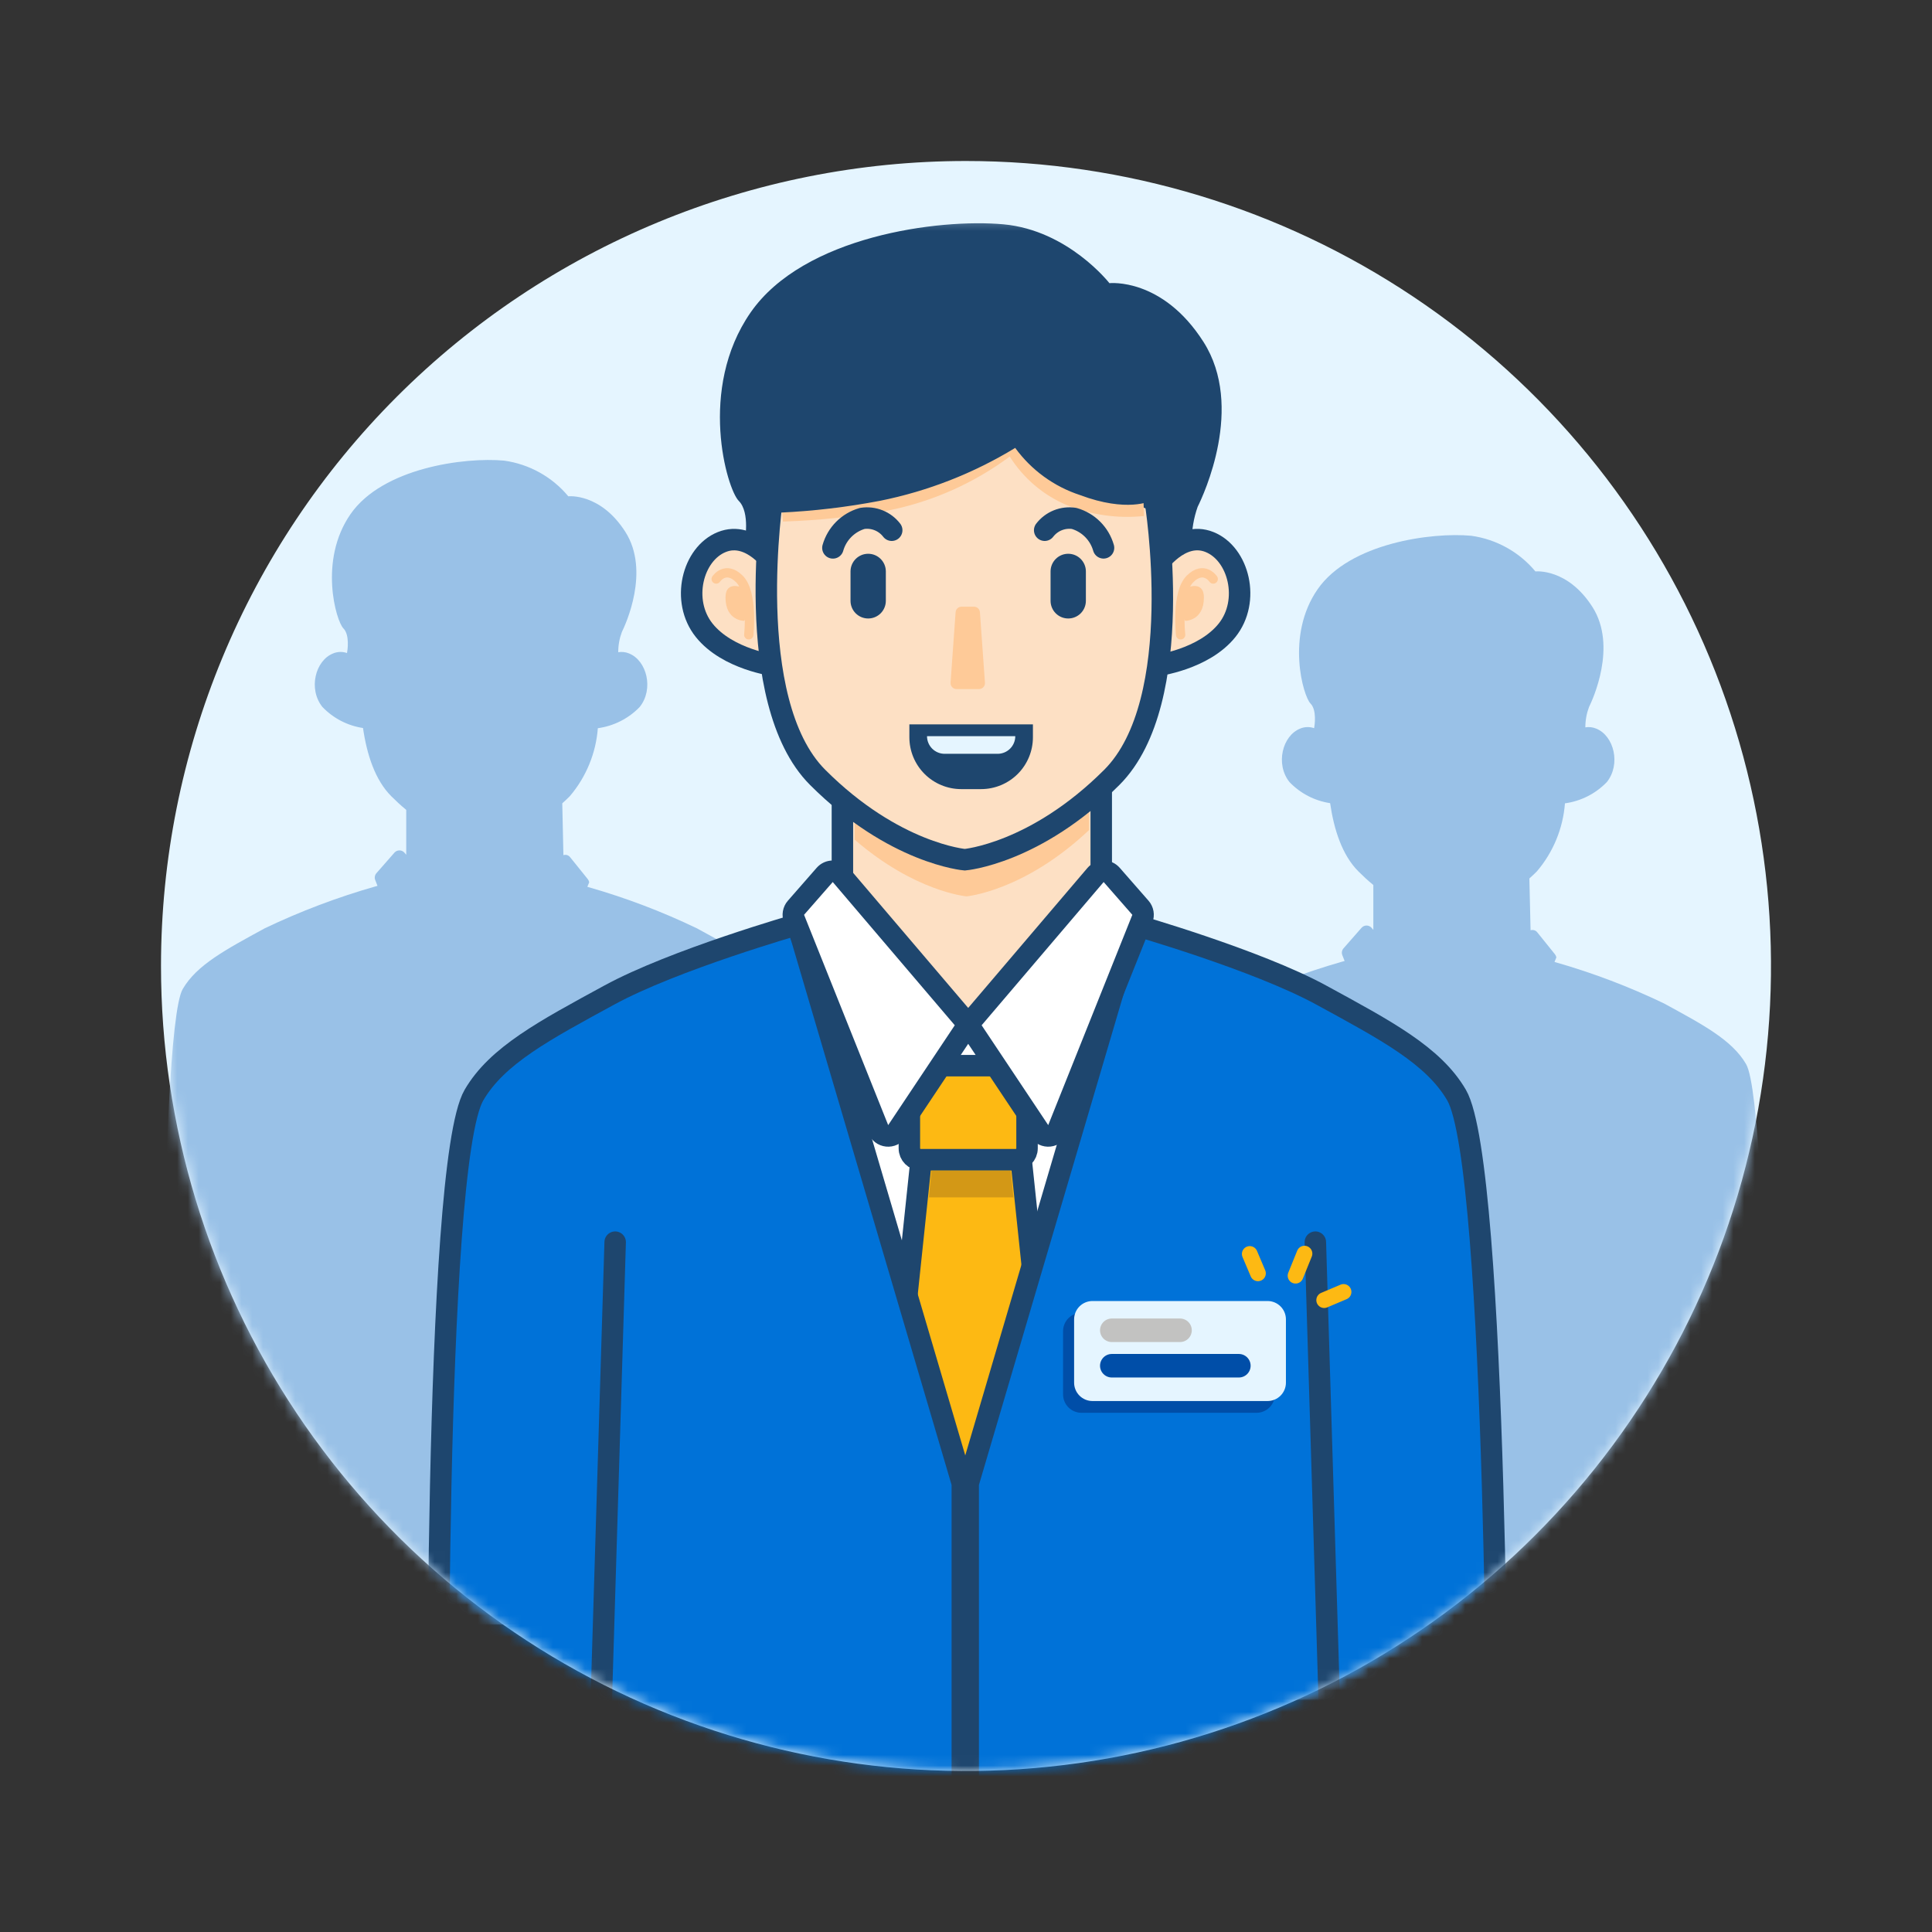 <svg width="180" height="180" viewBox="0 0 180 180" fill="none" xmlns="http://www.w3.org/2000/svg">
<rect x="0" y="0" width="180" height="180" fill="#333333" stroke="none"/>
<g clip-path="url(#clip0_2056_188)">
<mask id="mask0_2056_188" style="mask-type:luminance" maskUnits="userSpaceOnUse" x="0" y="0" width="180" height="180">
<path d="M180 0H0V180H180V0Z" fill="white"/>
</mask>
<g mask="url(#mask0_2056_188)">
<path d="M90 15C104.834 15 119.334 19.399 131.668 27.64C144.001 35.881 153.614 47.594 159.291 61.299C164.968 75.003 166.453 90.083 163.559 104.632C160.665 119.18 153.522 132.544 143.033 143.033C132.544 153.522 119.18 160.665 104.632 163.559C90.083 166.453 75.003 164.968 61.299 159.291C47.594 153.614 35.881 144.001 27.64 131.668C19.399 119.334 15 104.834 15 90C15 70.109 22.902 51.032 36.967 36.967C51.032 22.902 70.109 15 90 15Z" fill="#E5F5FF"/>
</g>
<mask id="mask1_2056_188" style="mask-type:luminance" maskUnits="userSpaceOnUse" x="15" y="15" width="150" height="150">
<path d="M15 90C15 104.834 19.399 119.334 27.64 131.668C35.881 144.001 47.594 153.614 61.299 159.291C75.003 164.968 90.083 166.453 104.632 163.559C119.18 160.665 132.544 153.522 143.033 143.033C153.522 132.544 160.665 119.18 163.559 104.632C166.453 90.083 164.968 75.003 159.291 61.299C153.614 47.594 144.001 35.881 131.668 27.64C119.334 19.399 104.834 15 90 15C80.151 15 70.398 16.94 61.299 20.709C52.199 24.478 43.931 30.003 36.967 36.967C22.902 51.032 15 70.109 15 90Z" fill="white"/>
</mask>
<g mask="url(#mask1_2056_188)">
<path d="M52.492 79.673C52.603 79.636 52.723 79.634 52.835 79.668C52.947 79.702 53.046 79.771 53.117 79.864L54.765 81.911C54.831 81.995 54.875 82.094 54.896 82.198L54.722 82.623C54.757 82.632 54.799 82.649 54.844 82.658C58.304 83.647 61.674 84.927 64.918 86.485C68.579 88.485 71.26 89.895 72.572 92.142C74.896 96.134 74.896 151.232 74.896 151.232L65.586 151.332V151.35H24.013V151.332L15.013 151.232C15.013 151.232 14.7 96.132 17.027 92.142C18.337 89.895 21.018 88.48 24.671 86.485C27.992 84.899 31.44 83.595 34.979 82.585C35.044 82.572 35.108 82.554 35.171 82.533L35.015 82.133L34.963 82.003C34.918 81.897 34.904 81.781 34.922 81.668C34.94 81.555 34.988 81.448 35.063 81.361L36.745 79.443C36.803 79.376 36.875 79.322 36.956 79.285C37.037 79.248 37.125 79.229 37.214 79.229C37.303 79.229 37.391 79.248 37.472 79.285C37.553 79.322 37.625 79.376 37.683 79.443L37.848 79.634V75.455C37.831 75.438 37.805 75.421 37.787 75.403C37.345 75.039 36.902 74.631 36.451 74.18C34.951 72.68 34.178 70.301 33.821 67.828C32.378 67.61 31.049 66.921 30.039 65.867C28.702 64.201 29.371 61.537 31.039 60.878C31.45 60.707 31.91 60.695 32.33 60.843C32.375 60.609 32.601 59.16 31.993 58.543C31.325 57.884 29.659 52.226 32.653 47.905C35.647 43.584 43.3 42.577 46.962 42.915C49.302 43.237 51.437 44.423 52.948 46.239C52.948 46.239 55.942 45.909 58.268 49.562C60.594 53.215 58.268 58.214 57.938 58.882C57.713 59.484 57.598 60.122 57.6 60.765C57.937 60.709 58.284 60.748 58.6 60.878C60.266 61.537 60.934 64.201 59.6 65.867C58.559 66.946 57.185 67.642 55.7 67.845C55.521 70.18 54.606 72.398 53.088 74.18C52.871 74.397 52.653 74.605 52.437 74.796C52.422 74.816 52.404 74.833 52.385 74.848" fill="#99C1E7"/>
<path d="M142.6 86.673C142.711 86.635 142.831 86.634 142.943 86.668C143.055 86.702 143.154 86.771 143.225 86.864L144.874 88.911C144.939 88.996 144.983 89.094 145.004 89.198L144.83 89.623C144.865 89.632 144.908 89.649 144.952 89.658C148.412 90.647 151.782 91.927 155.026 93.485C158.688 95.485 161.369 96.895 162.68 99.142C165 103.134 165 158.232 165 158.232L155.689 158.332V158.35H114.116V158.332L105.116 158.232C105.116 158.232 104.804 103.132 107.13 99.142C108.44 96.895 111.121 95.48 114.774 93.485C118.095 91.899 121.544 90.595 125.083 89.585C125.148 89.572 125.211 89.554 125.274 89.533L125.118 89.133L125.066 89.003C125.022 88.897 125.008 88.781 125.025 88.668C125.043 88.555 125.092 88.448 125.166 88.361L126.849 86.443C126.907 86.376 126.979 86.322 127.06 86.285C127.141 86.248 127.229 86.229 127.318 86.229C127.406 86.229 127.494 86.248 127.575 86.285C127.656 86.322 127.728 86.376 127.786 86.443L127.951 86.634V82.455C127.934 82.438 127.908 82.421 127.891 82.403C127.448 82.039 127.005 81.631 126.554 81.18C125.054 79.68 124.281 77.301 123.925 74.828C122.482 74.61 121.152 73.921 120.142 72.867C118.805 71.201 119.474 68.537 121.142 67.878C121.553 67.707 122.014 67.695 122.434 67.843C122.478 67.609 122.704 66.16 122.096 65.543C121.428 64.884 119.762 59.226 122.756 54.905C125.75 50.584 133.403 49.577 137.065 49.915C139.405 50.238 141.541 51.423 143.052 53.239C143.052 53.239 146.046 52.909 148.371 56.562C150.696 60.215 148.371 65.214 148.041 65.882C147.816 66.485 147.702 67.122 147.703 67.765C148.04 67.709 148.387 67.748 148.703 67.878C150.369 68.537 151.037 71.201 149.703 72.867C148.662 73.945 147.288 74.642 145.803 74.845C145.624 77.18 144.71 79.398 143.191 81.18C142.974 81.397 142.757 81.605 142.54 81.796C142.525 81.816 142.508 81.834 142.488 81.848" fill="#99C1E7"/>
</g>
<mask id="mask2_2056_188" style="mask-type:luminance" maskUnits="userSpaceOnUse" x="28" y="20" width="124" height="145">
<path d="M62.28 20.289C48.72 25.7 37.027 34.94 28.627 46.881V133.12C35.579 143.011 44.818 151.075 55.558 156.626C66.298 162.177 78.22 165.049 90.309 165C102.399 164.95 114.297 161.979 124.991 156.34C135.684 150.701 144.857 142.561 151.727 132.613V47.387C143.305 35.205 131.475 25.778 117.72 20.287L62.28 20.289Z" fill="white"/>
</mask>
<g mask="url(#mask2_2056_188)">
<path d="M102.6 73.52V95.447H78.485V73.52H102.6Z" fill="#FDE0C4"/>
<path d="M102.6 73.52V95.447H78.485V73.52H102.6Z" stroke="#1E466E" stroke-width="2" stroke-miterlimit="10"/>
<path d="M107.747 52.69C107.747 52.69 109.94 49.401 112.681 50.497C115.422 51.593 116.518 55.979 114.325 58.72C112.132 61.461 107.747 62.009 107.747 62.009V52.69Z" fill="#FDE0C4"/>
<path d="M107.747 52.69C107.747 52.69 109.94 49.401 112.681 50.497C115.422 51.593 116.518 55.979 114.325 58.72C112.132 61.461 107.747 62.009 107.747 62.009V52.69Z" stroke="#1E466E" stroke-width="2" stroke-miterlimit="10"/>
<path d="M101.463 74.319V77.337C95.404 83.051 90.049 83.511 90.049 83.511C90.049 83.511 85.265 83.102 79.628 78.231V74.319H101.463Z" fill="#FECA98"/>
<path d="M72.185 52.69C72.185 52.69 69.992 49.4 67.251 50.5C64.51 51.6 63.414 55.982 65.607 58.723C67.8 61.464 72.185 62.012 72.185 62.012V52.69Z" fill="#FDE0C4"/>
<path d="M72.185 52.69C72.185 52.69 69.992 49.4 67.251 50.5C64.51 51.6 63.414 55.982 65.607 58.723C67.8 61.464 72.185 62.012 72.185 62.012V52.69Z" stroke="#1E466E" stroke-width="2" stroke-miterlimit="10"/>
<path d="M103.586 72.424C96.46 79.55 89.886 80.098 89.886 80.098C89.886 80.098 83.3 79.55 76.177 72.424C69.054 65.298 72 46.111 72 46.111L90.638 39.533L107.632 46.66C107.632 46.66 110.712 65.298 103.586 72.424Z" fill="#FDE0C4"/>
<path d="M103.586 72.424C96.46 79.55 89.886 80.098 89.886 80.098C89.886 80.098 83.3 79.55 76.177 72.424C69.054 65.298 72 46.111 72 46.111L90.638 39.533L107.632 46.66C107.632 46.66 110.712 65.3 103.586 72.424Z" stroke="#1E466E" stroke-width="2" stroke-miterlimit="10"/>
<path d="M72.943 48.592C76.242 48.492 79.529 48.146 82.776 47.557C86.867 46.738 90.726 45.023 94.076 42.535C95.334 44.536 97.169 46.107 99.34 47.04C101.633 47.977 104.122 48.332 106.585 48.075L106.48 44.982C106.48 44.982 103.48 46.005 99.34 43.417C95.2 40.829 93.647 39.794 93.647 39.794C93.647 39.794 88.99 41.864 82.78 43.934C79.548 45.109 76.165 45.816 72.733 46.034L72.943 48.592Z" fill="#FECA98"/>
<path d="M94.59 41.726C90.708 44.095 86.441 45.764 81.982 46.66C78.906 47.248 75.791 47.616 72.663 47.76L72.116 51.049L69.374 50.5C69.374 50.5 69.923 47.759 68.826 46.663C67.729 45.567 64.989 36.247 69.926 29.121C74.863 21.995 87.465 20.347 93.494 20.9C99.523 21.453 103.361 26.382 103.361 26.382C103.361 26.382 108.295 25.834 112.132 31.864C115.969 37.894 112.132 46.116 111.585 47.213C111.211 48.269 111.025 49.382 111.035 50.502C111.035 50.502 110.488 50.502 109.392 51.602C108.891 52.036 108.338 52.406 107.746 52.702L107.199 46.672C107.199 46.672 105.006 47.772 100.62 46.123C98.199 45.331 96.09 43.797 94.59 41.738" fill="#1E466E"/>
<path d="M80.886 57.623C80.45 57.623 80.031 57.45 79.723 57.142C79.414 56.833 79.241 56.414 79.241 55.978V53.238C79.241 52.802 79.414 52.384 79.723 52.075C80.031 51.767 80.45 51.593 80.886 51.593C81.322 51.593 81.741 51.767 82.049 52.075C82.358 52.384 82.531 52.802 82.531 53.238V55.978C82.531 56.414 82.358 56.833 82.049 57.142C81.741 57.45 81.322 57.623 80.886 57.623Z" fill="#1E466E"/>
<path d="M99.524 57.623C99.088 57.623 98.669 57.45 98.361 57.142C98.052 56.833 97.879 56.414 97.879 55.978V53.238C97.879 52.802 98.052 52.384 98.361 52.075C98.669 51.767 99.088 51.593 99.524 51.593C99.96 51.593 100.379 51.767 100.687 52.075C100.996 52.384 101.169 52.802 101.169 53.238V55.978C101.169 56.414 100.996 56.833 100.687 57.142C100.379 57.45 99.96 57.623 99.524 57.623Z" fill="#1E466E"/>
<path d="M83.079 49.4C82.763 48.988 82.342 48.668 81.859 48.474C81.377 48.281 80.852 48.221 80.338 48.3C79.686 48.487 79.092 48.837 78.613 49.317C78.133 49.798 77.785 50.392 77.6 51.045" stroke="#1E466E" stroke-width="2" stroke-linecap="round" stroke-linejoin="round"/>
<path d="M97.331 49.4C97.647 48.988 98.068 48.668 98.55 48.474C99.033 48.281 99.558 48.221 100.072 48.3C100.724 48.486 101.319 48.835 101.798 49.315C102.278 49.795 102.627 50.389 102.813 51.041" stroke="#1E466E" stroke-width="2" stroke-linecap="round" stroke-linejoin="round"/>
<path d="M91.4 73.52H89.554C88.273 73.52 87.044 73.011 86.139 72.106C85.233 71.2 84.724 69.971 84.724 68.69V67.49H96.235V68.69C96.235 69.971 95.726 71.2 94.82 72.106C93.915 73.011 92.686 73.52 91.405 73.52" fill="#1E466E"/>
<path d="M92.946 70.231H88.012C87.796 70.231 87.582 70.189 87.383 70.106C87.183 70.023 87.002 69.902 86.849 69.75C86.697 69.597 86.576 69.415 86.493 69.216C86.41 69.016 86.368 68.802 86.368 68.586H94.591C94.591 69.023 94.418 69.441 94.109 69.75C93.801 70.058 93.382 70.231 92.946 70.231Z" fill="#E5F5FF"/>
<path d="M91.21 64.2H89.118C89.041 64.201 88.965 64.185 88.895 64.154C88.824 64.123 88.761 64.078 88.709 64.022C88.656 63.966 88.617 63.899 88.591 63.827C88.566 63.754 88.556 63.677 88.562 63.6L89.031 57.04C89.041 56.9 89.104 56.768 89.207 56.672C89.31 56.576 89.446 56.523 89.587 56.523H90.741C90.882 56.523 91.018 56.576 91.121 56.672C91.224 56.768 91.287 56.9 91.297 57.04L91.766 63.6C91.772 63.677 91.762 63.754 91.737 63.827C91.711 63.899 91.671 63.966 91.619 64.022C91.567 64.078 91.504 64.123 91.433 64.154C91.363 64.185 91.287 64.201 91.21 64.2Z" fill="#FECA98"/>
<path d="M103.361 94.9H76.5V129.435H103.361V94.9Z" fill="white"/>
<path d="M94.619 108.056H85.792C85.509 108.056 85.237 107.944 85.037 107.743C84.837 107.543 84.724 107.271 84.724 106.988V100.353C84.724 100.07 84.837 99.798 85.037 99.598C85.237 99.398 85.509 99.285 85.792 99.285H94.619C94.902 99.285 95.174 99.398 95.374 99.598C95.575 99.798 95.687 100.07 95.687 100.353V106.988C95.687 107.271 95.575 107.543 95.374 107.743C95.174 107.944 94.902 108.056 94.619 108.056Z" fill="#FDB913"/>
<path d="M94.619 99.285H85.792C85.202 99.285 84.724 99.763 84.724 100.353V106.988C84.724 107.578 85.202 108.056 85.792 108.056H94.619C95.209 108.056 95.687 107.578 95.687 106.988V100.353C95.687 99.763 95.209 99.285 94.619 99.285Z" stroke="#1E466E" stroke-width="2" stroke-miterlimit="10"/>
<path d="M85.82 108.056H95.139L99.524 149.718H81.435L85.82 108.056Z" fill="#FDB913"/>
<path d="M85.82 108.056H95.139L99.524 149.718H81.435L85.82 108.056Z" stroke="#1E466E" stroke-width="2" stroke-miterlimit="10"/>
<path d="M122.548 115.73L124.193 170H90.205V138.205L105.554 86.128C105.554 86.128 117.066 89.417 123.096 92.707C129.126 95.997 133.547 98.327 135.704 102.026C139.542 108.604 139.536 169.826 139.536 169.826L121.452 170" fill="#0072D8"/>
<path d="M122.548 115.73L124.193 170H90.205V138.205L105.554 86.128C105.554 86.128 117.066 89.417 123.096 92.707C129.126 95.997 133.547 98.327 135.704 102.026C139.542 108.604 139.536 169.826 139.536 169.826L121.452 170" stroke="#1E466E" stroke-width="2" stroke-linecap="round" stroke-linejoin="round"/>
<path d="M57.314 115.73L55.669 170H89.657V138.205L74.308 86.128C74.308 86.128 62.8 89.417 56.766 92.707C50.732 95.997 46.315 98.327 44.158 102.026C40.32 108.604 40.842 169.826 40.842 169.826L58.41 170" fill="#0072D8"/>
<path d="M57.314 115.73L55.669 170H89.657V138.205L74.308 86.128C74.308 86.128 62.8 89.417 56.766 92.707C50.732 95.997 46.315 98.327 44.158 102.026C40.32 108.604 40.842 169.826 40.842 169.826L58.41 170" stroke="#1E466E" stroke-width="2" stroke-linecap="round" stroke-linejoin="round"/>
<path d="M90.69 94.879L102.07 81.52C102.162 81.412 102.277 81.324 102.406 81.264C102.535 81.204 102.675 81.172 102.818 81.171C102.96 81.17 103.101 81.2 103.231 81.258C103.361 81.317 103.476 81.403 103.57 81.51L106.253 84.576C106.373 84.713 106.453 84.881 106.484 85.061C106.515 85.241 106.496 85.426 106.428 85.595L98.581 105.213C98.514 105.381 98.402 105.527 98.258 105.635C98.115 105.744 97.944 105.811 97.764 105.83C97.585 105.849 97.404 105.818 97.24 105.741C97.077 105.664 96.938 105.544 96.838 105.394L90.62 96.07C90.501 95.891 90.443 95.678 90.455 95.463C90.468 95.248 90.55 95.043 90.69 94.879Z" fill="white"/>
<path d="M90.69 94.879L102.07 81.52C102.162 81.412 102.277 81.324 102.406 81.264C102.535 81.204 102.675 81.172 102.818 81.171C102.96 81.17 103.101 81.2 103.231 81.258C103.361 81.317 103.476 81.403 103.57 81.51L106.253 84.576C106.373 84.713 106.453 84.881 106.484 85.061C106.515 85.241 106.496 85.426 106.428 85.595L98.581 105.213C98.514 105.381 98.402 105.527 98.258 105.635C98.115 105.744 97.944 105.811 97.764 105.83C97.585 105.849 97.404 105.818 97.24 105.741C97.077 105.664 96.938 105.544 96.838 105.394L90.62 96.07C90.501 95.891 90.443 95.678 90.455 95.463C90.468 95.248 90.55 95.043 90.69 94.879Z" stroke="#1E466E" stroke-width="2" stroke-linecap="round" stroke-linejoin="round"/>
<path d="M89.72 94.879L78.34 81.52C78.248 81.412 78.133 81.324 78.004 81.264C77.875 81.204 77.735 81.172 77.592 81.171C77.45 81.17 77.309 81.2 77.179 81.258C77.049 81.317 76.934 81.403 76.84 81.51L74.157 84.576C74.037 84.713 73.957 84.881 73.926 85.061C73.895 85.241 73.914 85.426 73.982 85.595L81.829 105.213C81.896 105.381 82.008 105.527 82.151 105.635C82.296 105.744 82.466 105.811 82.646 105.83C82.825 105.849 83.006 105.818 83.17 105.741C83.333 105.664 83.472 105.544 83.572 105.394L89.79 96.07C89.909 95.891 89.967 95.678 89.955 95.463C89.942 95.248 89.86 95.043 89.72 94.879Z" fill="white"/>
<path d="M89.72 94.879L78.34 81.52C78.248 81.412 78.133 81.324 78.004 81.264C77.875 81.204 77.735 81.172 77.592 81.171C77.45 81.17 77.309 81.2 77.179 81.258C77.049 81.317 76.934 81.403 76.84 81.51L74.157 84.576C74.037 84.713 73.957 84.881 73.926 85.061C73.895 85.241 73.914 85.426 73.982 85.595L81.829 105.213C81.896 105.381 82.008 105.527 82.151 105.635C82.296 105.744 82.466 105.811 82.646 105.83C82.825 105.849 83.006 105.818 83.17 105.741C83.333 105.664 83.472 105.544 83.572 105.394L89.79 96.07C89.909 95.891 89.967 95.678 89.955 95.463C89.942 95.248 89.86 95.043 89.72 94.879Z" stroke="#1E466E" stroke-width="2" stroke-linecap="round" stroke-linejoin="round"/>
<path d="M117.066 131.627H100.757C100.303 131.627 99.867 131.447 99.546 131.125C99.224 130.804 99.044 130.368 99.044 129.914V124.021C99.044 123.567 99.224 123.131 99.546 122.81C99.867 122.489 100.303 122.308 100.757 122.308H117.066C117.52 122.308 117.956 122.489 118.277 122.81C118.598 123.131 118.779 123.567 118.779 124.021V129.914C118.779 130.368 118.598 130.804 118.277 131.125C117.956 131.447 117.52 131.627 117.066 131.627Z" fill="#004EA8"/>
<path d="M118.094 130.531H101.785C101.331 130.531 100.895 130.351 100.574 130.03C100.252 129.708 100.072 129.273 100.072 128.818V122.925C100.072 122.471 100.252 122.035 100.574 121.714C100.895 121.393 101.331 121.212 101.785 121.212H118.094C118.548 121.212 118.984 121.393 119.305 121.714C119.627 122.035 119.807 122.471 119.807 122.925V128.818C119.807 129.273 119.627 129.708 119.305 130.03C118.984 130.351 118.548 130.531 118.094 130.531Z" fill="#E5F5FF"/>
<path d="M103.584 123.939H109.939" stroke="#C2C2C1" stroke-width="2.193" stroke-miterlimit="10" stroke-linecap="round"/>
<path d="M103.584 127.242H115.421" stroke="#004EA8" stroke-width="2.193" stroke-miterlimit="10" stroke-linecap="round"/>
<path d="M113.032 53.946C113.032 53.946 112.165 52.645 110.864 53.946C109.563 55.245 109.997 59.145 109.997 59.145" stroke="#FECA98" stroke-width="0.867" stroke-linecap="round" stroke-linejoin="round"/>
<path d="M110.43 57.847C110.43 57.847 112.164 57.847 112.164 55.679C112.164 53.946 110.43 54.812 110.43 54.812C110.172 55.356 110.025 55.945 110 56.547C109.978 57.019 110.133 57.482 110.434 57.846" fill="#FECA98"/>
<path d="M86.786 109.069H94.172L94.419 111.557H86.54L86.786 109.069Z" fill="#D39816"/>
<path d="M66.726 53.946C66.726 53.946 67.593 52.645 68.894 53.946C70.195 55.245 69.761 59.145 69.761 59.145" stroke="#FECA98" stroke-width="0.867" stroke-linecap="round" stroke-linejoin="round"/>
<path d="M69.328 57.847C69.328 57.847 67.594 57.847 67.594 55.679C67.594 53.946 69.328 54.812 69.328 54.812C69.588 55.355 69.735 55.945 69.762 56.547C69.784 57.019 69.629 57.483 69.328 57.847Z" fill="#FECA98"/>
<path d="M120.703 118.854L121.536 116.798" stroke="#FDB913" stroke-width="1.464" stroke-linecap="round" stroke-linejoin="round"/>
<path d="M117.202 118.634L116.437 116.829" stroke="#FDB913" stroke-width="1.464" stroke-linecap="round" stroke-linejoin="round"/>
<path d="M125.176 120.366L123.371 121.131" stroke="#FDB913" stroke-width="1.464" stroke-linecap="round" stroke-linejoin="round"/>
</g>
</g>
<defs>
<clipPath id="clip0_2056_188">
<rect width="180" height="180" fill="white"/>
</clipPath>
</defs>
</svg>

